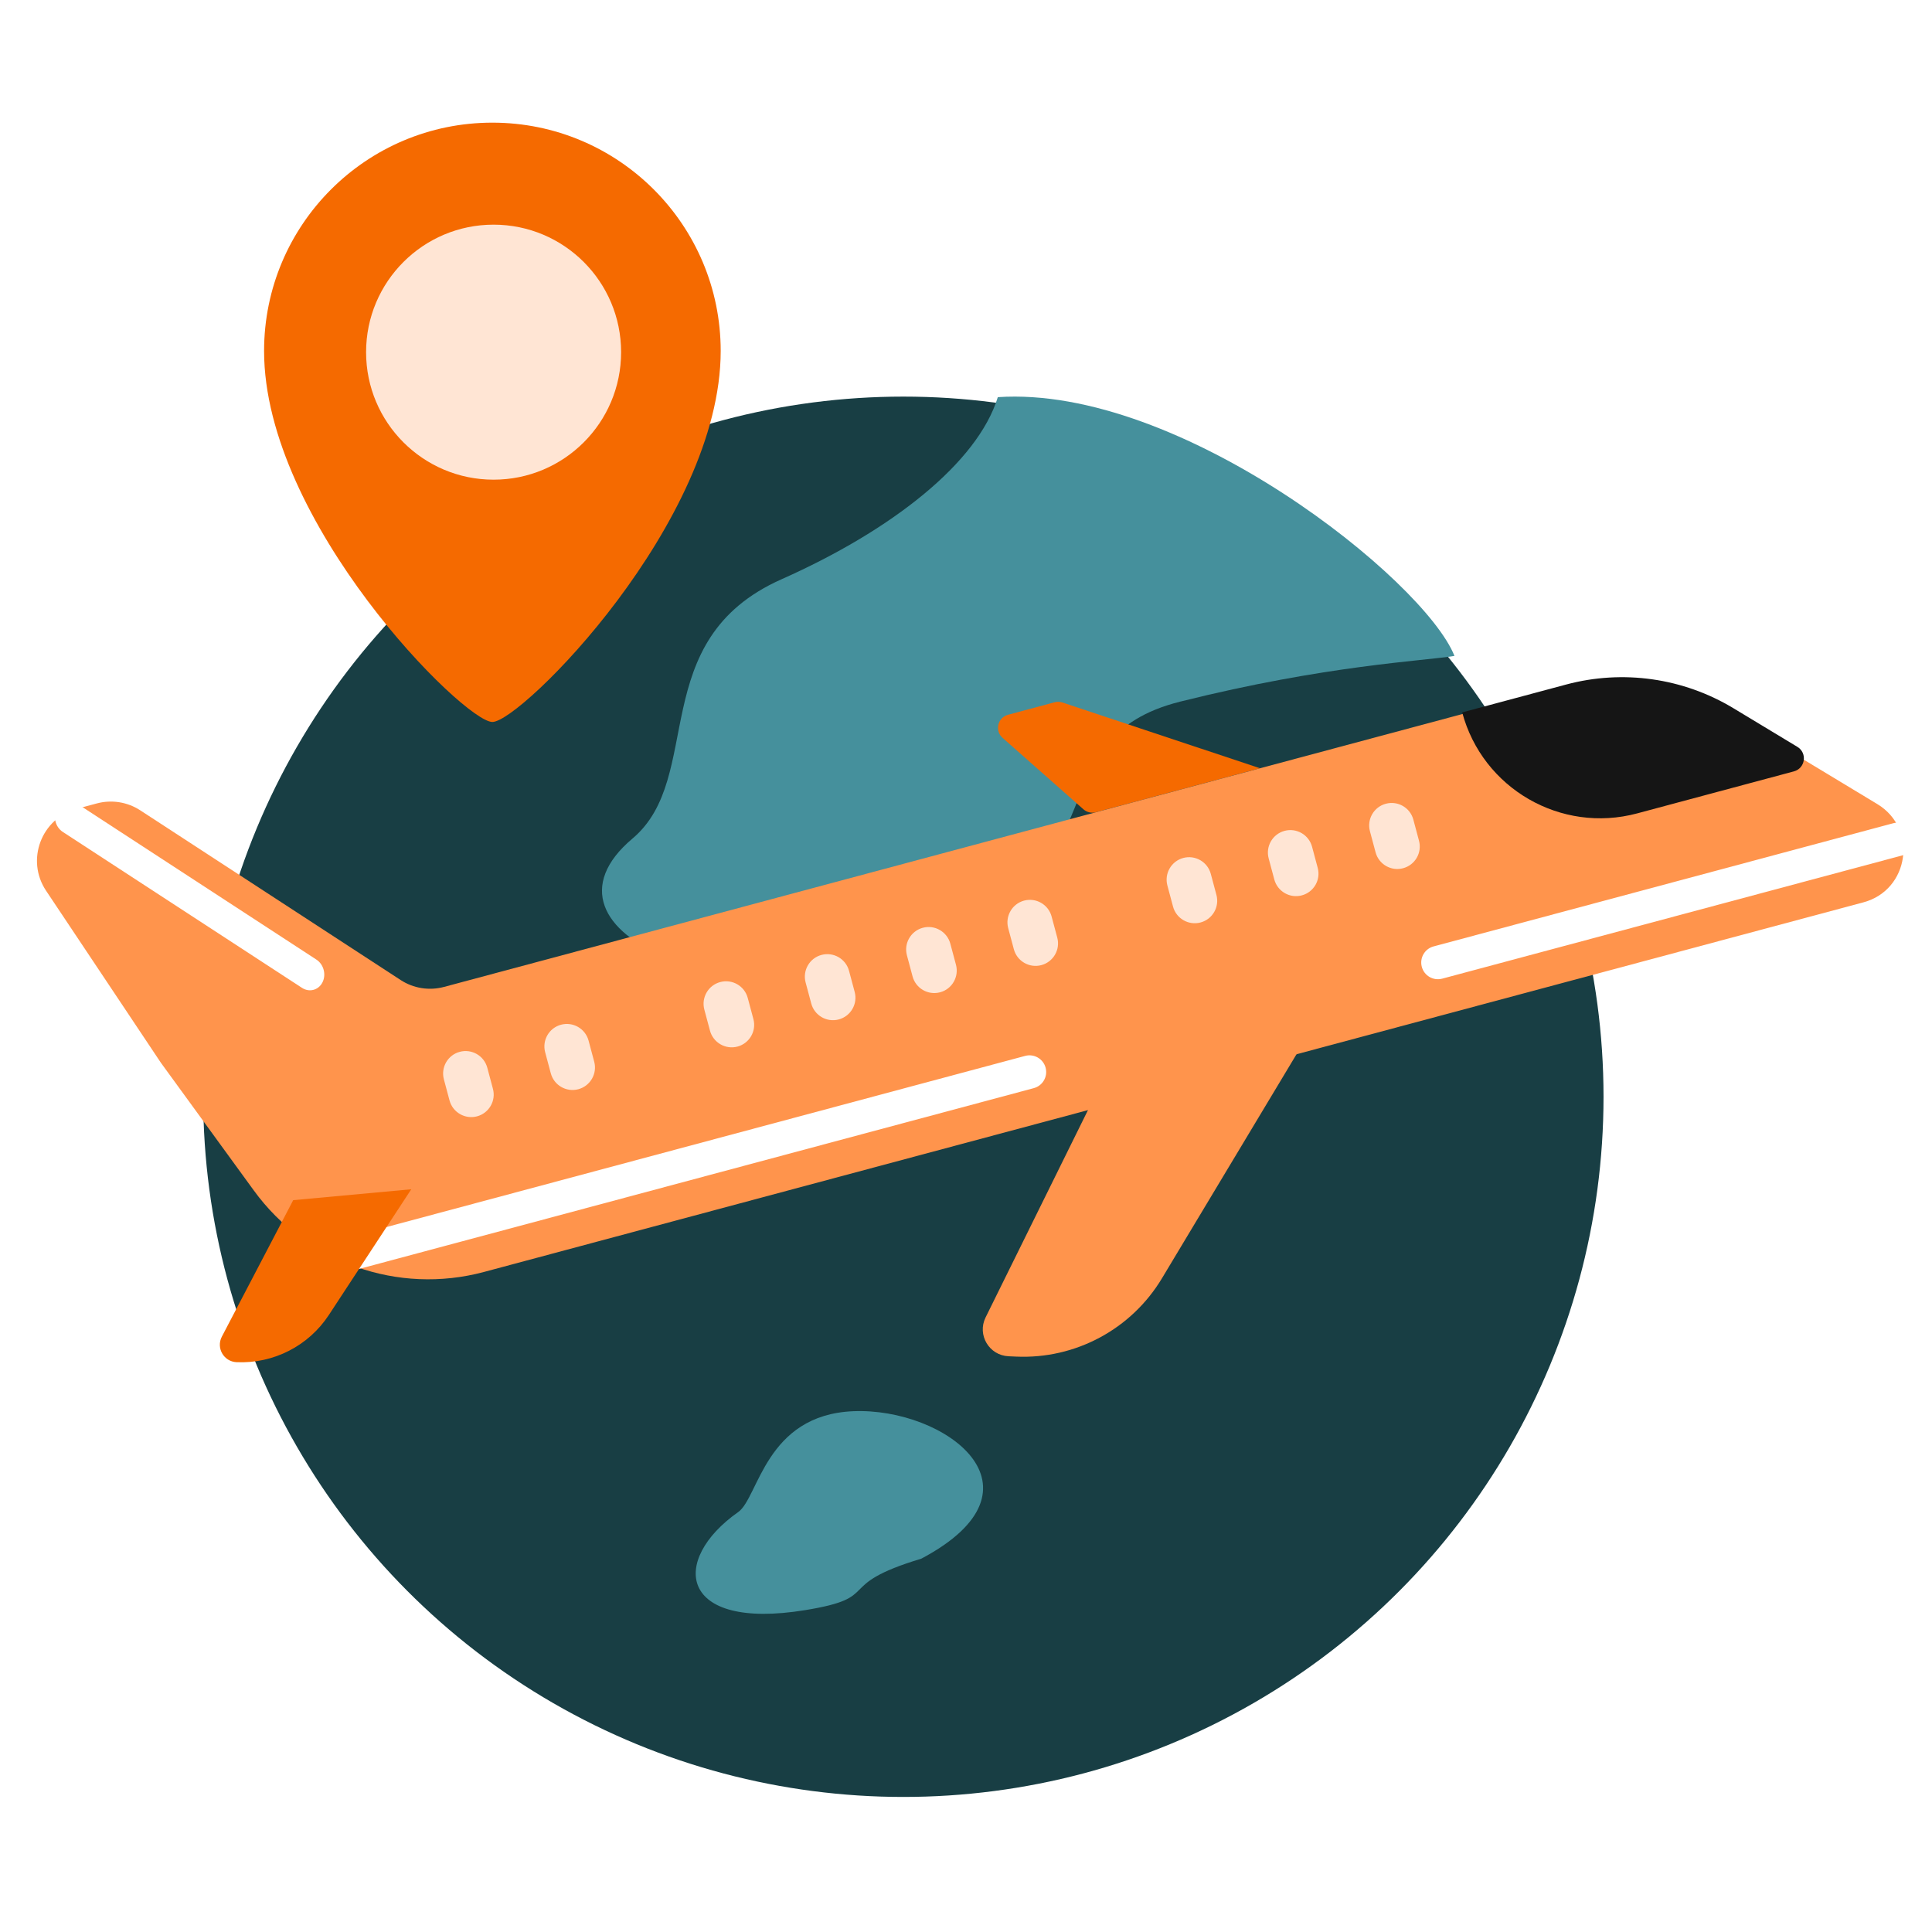 <svg width="64" height="64" viewBox="0 0 64 64" fill="none" xmlns="http://www.w3.org/2000/svg">
<rect width="64" height="64" fill="white"/>
<circle cx="29.925" cy="36.332" r="23.194" fill="#183E44"/>
<path d="M25.891 19.188C29.522 17.575 32.381 15.341 33.054 13.156C39.104 12.752 47.172 19.206 48.181 21.728C47.172 21.896 43.945 22.03 39.104 23.24C34.264 24.45 37.248 28.831 31.037 31.307C24.291 33.997 17.282 30.867 20.952 27.778C23.37 25.743 21.353 21.205 25.891 19.188Z" fill="#45909C"/>
<path d="M24.455 50.088C25.129 49.614 25.352 46.87 28.266 46.748C31.301 46.622 34.92 49.298 30.52 51.633C27.541 52.53 29.309 52.908 26.671 53.338C22.475 54.022 22.186 51.683 24.455 50.088Z" fill="#45909C"/>
<path d="M35.194 23.271L41.739 25.449L36.301 26.906C36.156 26.945 36.002 26.908 35.89 26.809L33.212 24.443C32.945 24.208 33.048 23.77 33.392 23.678L34.938 23.263C35.022 23.241 35.111 23.243 35.194 23.271Z" fill="#F56A00"/>
<path d="M23.874 11.626C23.874 17.298 17.256 23.916 16.311 23.916C15.365 23.916 8.748 17.298 8.748 11.626C8.748 7.449 12.134 4.063 16.311 4.063C20.488 4.063 23.874 7.449 23.874 11.626Z" fill="#F56A00"/>
<path d="M20.575 11.666C20.575 13.999 18.684 15.89 16.351 15.89C14.018 15.89 12.127 13.999 12.127 11.666C12.127 9.333 14.018 7.442 16.351 7.442C18.684 7.442 20.575 9.333 20.575 11.666Z" fill="#FFE5D4"/>
<path d="M51.605 22.806C53.482 22.304 55.483 22.587 57.146 23.591L62.19 26.637C63.537 27.451 63.249 29.483 61.729 29.891L16.033 42.135C13.179 42.9 10.148 41.827 8.409 39.437L5.33 35.206L1.526 29.506C0.848 28.49 1.368 27.107 2.549 26.791L3.209 26.614C3.699 26.483 4.221 26.566 4.646 26.843L13.271 32.464C13.695 32.741 14.218 32.824 14.708 32.693L29.937 28.613L51.605 22.806Z" fill="#FF944C"/>
<path d="M51.881 22.676C53.758 22.173 55.759 22.457 57.422 23.461L59.54 24.74C59.877 24.943 59.805 25.451 59.425 25.553L54.232 26.945C51.708 27.621 49.113 26.123 48.437 23.599L51.881 22.676Z" fill="#151515"/>
<path d="M10.67 41.791C10.591 41.496 10.766 41.193 11.061 41.114L33.96 34.978C34.255 34.899 34.558 35.074 34.637 35.369C34.716 35.664 34.541 35.967 34.246 36.046L11.348 42.182C11.053 42.261 10.749 42.086 10.67 41.791Z" fill="white"/>
<path d="M47.099 32.028C47.02 31.733 47.195 31.43 47.49 31.351L62.719 27.27C63.014 27.191 63.318 27.366 63.397 27.662C63.476 27.956 63.301 28.26 63.006 28.339L47.776 32.419C47.481 32.498 47.178 32.324 47.099 32.028Z" fill="white"/>
<path d="M1.879 26.804C2.01 26.545 2.314 26.464 2.557 26.622L10.48 31.787C10.723 31.945 10.813 32.283 10.682 32.542C10.551 32.801 10.247 32.882 10.004 32.724L2.081 27.559C1.838 27.401 1.748 27.063 1.879 26.804Z" fill="white"/>
<path d="M45.381 27.536C45.275 27.139 45.51 26.731 45.907 26.625C46.305 26.518 46.713 26.754 46.819 27.151L47.006 27.85C47.113 28.247 46.877 28.655 46.48 28.761C46.083 28.868 45.675 28.632 45.568 28.235L45.381 27.536Z" fill="#FFE5D4"/>
<path d="M30.043 31.646C29.936 31.249 30.172 30.841 30.569 30.734C30.966 30.628 31.374 30.863 31.481 31.261L31.668 31.959C31.774 32.356 31.539 32.765 31.142 32.871C30.744 32.977 30.336 32.742 30.23 32.345L30.043 31.646Z" fill="#FFE5D4"/>
<path d="M33.398 30.746C33.292 30.349 33.527 29.941 33.924 29.834C34.321 29.728 34.73 29.963 34.836 30.361L35.023 31.059C35.13 31.456 34.894 31.864 34.497 31.971C34.1 32.077 33.692 31.842 33.585 31.445L33.398 30.746Z" fill="#FFE5D4"/>
<path d="M42.026 28.435C41.92 28.038 42.155 27.63 42.553 27.523C42.95 27.417 43.358 27.653 43.464 28.05L43.651 28.749C43.758 29.146 43.522 29.554 43.125 29.66C42.728 29.767 42.32 29.531 42.213 29.134L42.026 28.435Z" fill="#FFE5D4"/>
<path d="M26.687 32.545C26.581 32.148 26.816 31.739 27.213 31.633C27.61 31.527 28.019 31.762 28.125 32.159L28.312 32.858C28.419 33.255 28.183 33.663 27.786 33.77C27.389 33.876 26.981 33.641 26.874 33.243L26.687 32.545Z" fill="#FFE5D4"/>
<path d="M18.059 34.857C17.953 34.459 18.188 34.051 18.585 33.945C18.982 33.839 19.39 34.074 19.497 34.471L19.684 35.17C19.791 35.567 19.555 35.975 19.158 36.082C18.761 36.188 18.352 35.952 18.246 35.555L18.059 34.857Z" fill="#FFE5D4"/>
<path d="M38.671 29.333C38.565 28.936 38.8 28.528 39.197 28.421C39.594 28.315 40.003 28.55 40.109 28.948L40.296 29.646C40.403 30.043 40.167 30.452 39.77 30.558C39.373 30.664 38.965 30.429 38.858 30.032L38.671 29.333Z" fill="#FFE5D4"/>
<path d="M23.332 33.444C23.226 33.047 23.461 32.638 23.858 32.532C24.256 32.425 24.664 32.661 24.77 33.058L24.957 33.757C25.064 34.154 24.828 34.562 24.431 34.669C24.034 34.775 23.626 34.539 23.519 34.142L23.332 33.444Z" fill="#FFE5D4"/>
<path d="M14.704 35.754C14.598 35.357 14.833 34.949 15.23 34.843C15.627 34.736 16.035 34.972 16.142 35.369L16.329 36.068C16.436 36.465 16.2 36.873 15.803 36.98C15.406 37.086 14.998 36.85 14.891 36.453L14.704 35.754Z" fill="#FFE5D4"/>
<path d="M37.705 33.402L44.223 32.801L38.491 42.346C37.479 44.032 35.624 45.028 33.659 44.939L33.409 44.928C32.765 44.899 32.363 44.219 32.649 43.641L37.705 33.402Z" fill="#FF944C"/>
<path d="M9.713 39.757L13.624 39.396L10.894 43.56C10.222 44.585 9.06 45.179 7.836 45.124C7.413 45.105 7.153 44.654 7.349 44.278L9.713 39.757Z" fill="#F56A00"/>
</svg>
